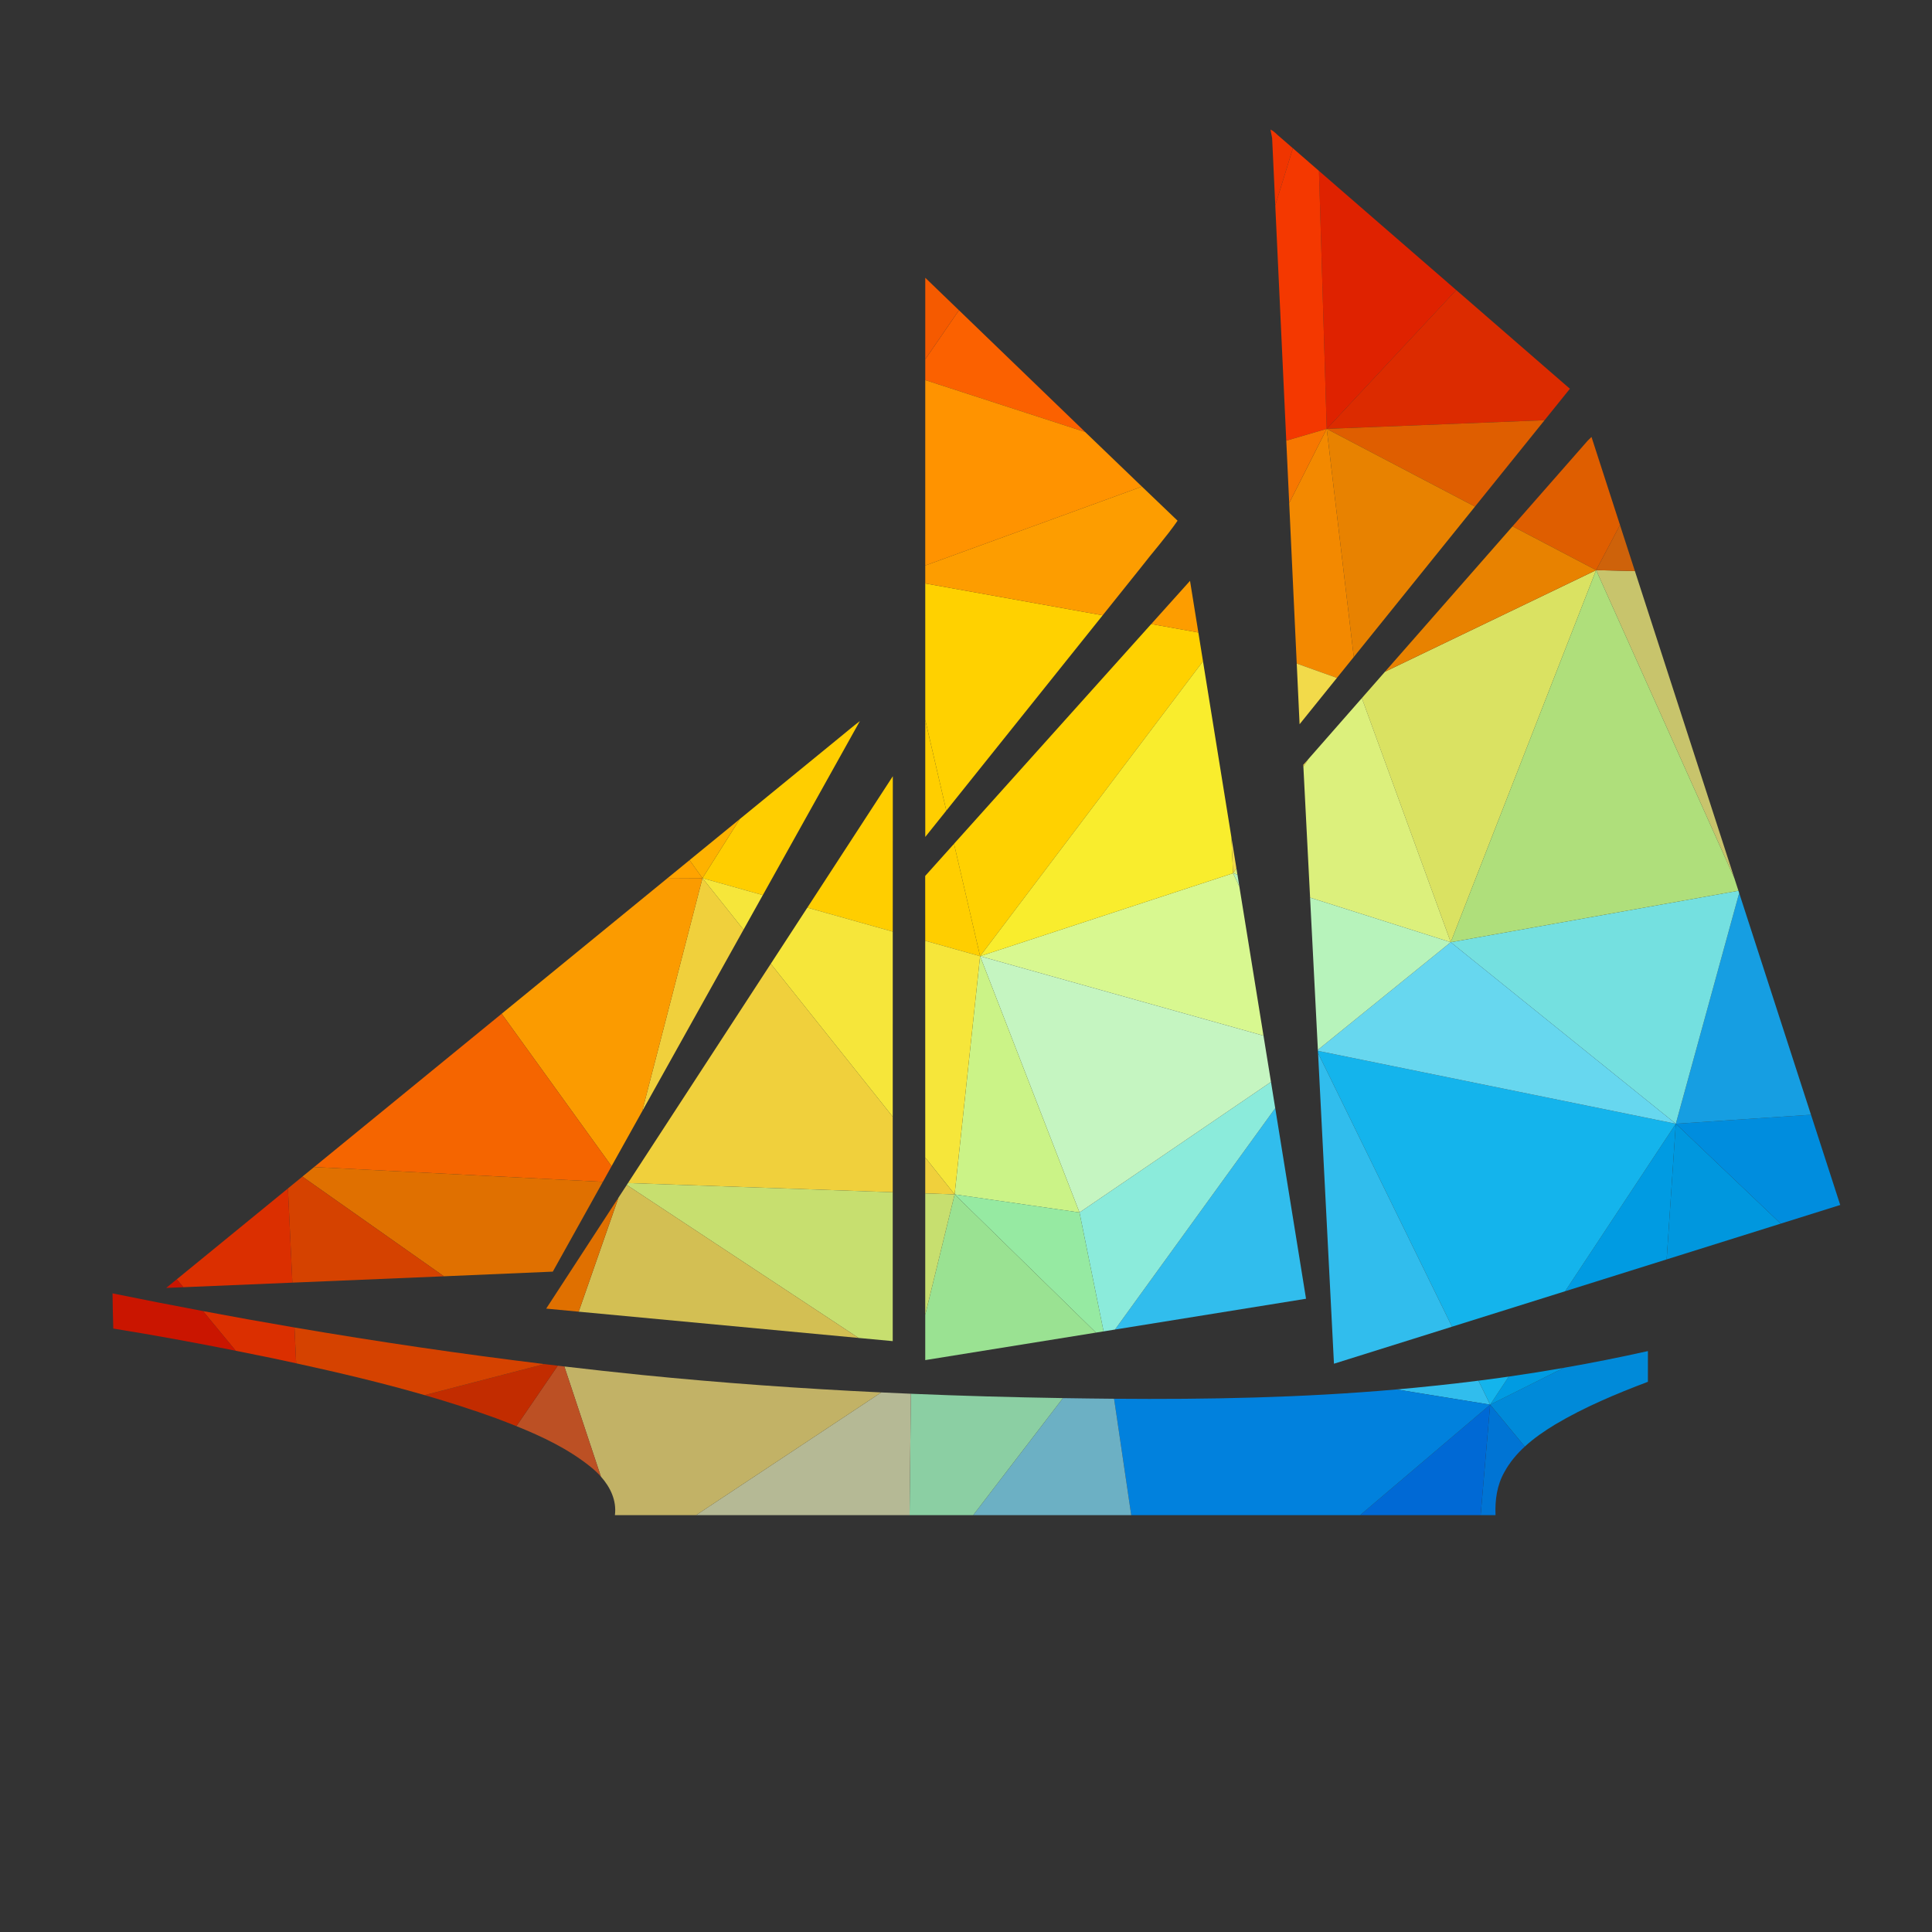 <?xml version="1.0" encoding="UTF-8"?>
<svg version="1.1" viewBox="0 0 1066.7 1066.7" xml:space="preserve" xmlns="http://www.w3.org/2000/svg"><rect x="0" y="0" width="1066.7" height="1066.7" fill="#333333" stroke="none"/><defs><clipPath id="a"><path d="m0 800h800v-800h-800z"/></clipPath></defs><g transform="matrix(1.333 0 0 -1.333 0 1066.7)"><g clip-path="url(#a)"><path d="m718.38 436.45c-13.739 42.41-27.476 84.822-41.208 127.23l-16.061 0.394z" fill="#c8c46c"/><path d="m690.32 278.59c15.748 4.936 31.496 9.873 47.242 14.811l-43.448 41.376z" fill="#0097de"/><path d="m737.56 293.4c8.216 2.577 16.436 5.154 24.653 7.73-4.033 12.461-8.069 24.921-12.107 37.38l-55.994-3.734z" fill="#008dde"/><path d="m694.11 334.77 55.994 3.734c-9.914 30.61-19.83 61.222-29.747 91.832z" fill="#169ee2"/><path d="m677.17 563.68c-2.058 6.359-4.117 12.719-6.175 19.078l-9.886-18.684z" fill="#ce620a"/><path d="m661.11 564.07-87.457-42.075c-3.195-3.643-6.389-7.287-9.586-10.93l36.826-101.11z" fill="#dae262"/><path d="m631.56 201.06c3.822 3.512 8.182 6.49 12.589 9.16 12.138 7.215 25.217 12.684 38.401 17.67 9e-3 4.25 9e-3 8.491 9e-3 12.725-11.546-2.579-23.149-4.885-34.8-6.923l-30.539-15.27z" fill="#008ad9"/><path d="m694.11 334.77 26.247 95.566c-0.103 0.316-0.203 0.631-0.305 0.947l-119.16-21.326z" fill="#74e0e0"/><path d="m600.89 409.96 119.16 21.326c-0.559 1.721-1.114 3.442-1.672 5.161l-57.269 127.63z" fill="#afdf7b"/><path d="m603.16 680.09c-18.953 16.447-37.903 32.892-56.848 49.348l3.207-106.85z" fill="#df2200"/><path d="m647.76 233.69c-7.6-1.33-15.218-2.543-22.855-3.641l-7.684-11.629z" fill="#009be2"/><path d="m648.27 265.4c14.014 4.396 28.032 8.791 42.047 13.187l3.794 56.187z" fill="#009be2"/><path d="m624.91 230.05c-4.177-0.602-8.359-1.168-12.546-1.698l4.862-9.931z" fill="#14b4ec"/><path d="m545.89 364.96c0.015-0.308 0.032-0.612 0.046-0.918l55.483-113.33c15.616 4.895 31.235 9.791 46.853 14.685l45.841 69.374z" fill="#14b4ec"/><path d="m639.75 626.18c3.499 4.341 6.998 8.682 10.495 13.023-15.689 13.641-31.386 27.269-47.086 40.893l-53.641-57.501z" fill="#dc2b00"/><path d="m610.92 590.39c9.61 11.927 19.221 23.854 28.828 35.783l-90.232-3.585z" fill="#df5e00"/><path d="m671 582.76c-3.935 12.157-7.873 24.313-11.806 36.47-0.532-0.492-1.046-0.985-1.545-1.49-10.386-11.835-20.771-23.673-31.157-35.509l34.622-18.155z" fill="#df5e00"/><path d="m600.89 409.96-55.031-44.564c9e-3 -0.144 0.016-0.29 0.024-0.433l148.22-30.19z" fill="#67d7ef"/><path d="m613.28 172.66h6.16c-0.268 6.153 0.586 12.47 3.687 17.87 2.186 4.015 5.107 7.476 8.435 10.532l-14.34 17.362z" fill="#0074d4"/><path d="m560.73 528.1c16.733 20.761 33.463 41.524 50.197 62.289l-61.404 32.198z" fill="#e88200"/><path d="m626.49 582.23c-17.612-20.075-35.224-40.15-52.835-60.23l87.457 42.075z" fill="#e88200"/><path d="m564.07 511.07c-7.39-8.426-14.78-16.85-22.171-25.277l-2.044-3.102c0.928-18.088 1.852-36.174 2.78-54.261l58.261-18.469z" fill="#dcf07c"/><path d="m512.54 437.97c-0.143 0.884-0.286 1.767-0.43 2.652l-1.372-2.082z" fill="#dcf07c"/><path d="m552.52 235.38c16.3 5.109 32.598 10.218 48.899 15.329l-55.483 113.33c2.195-42.888 4.388-85.774 6.584-128.66" fill="#31bded"/><path d="m540.95 262.29c-4.243 26.315-8.498 52.628-12.755 78.94l-66.383-91.698c26.379 4.25 52.758 8.502 79.138 12.758" fill="#31bded"/><path d="m612.36 228.35c-6.206-0.79-12.423-1.506-18.645-2.143-5.094-0.545-10.193-1.037-15.293-1.486l38.8-6.302z" fill="#31bded"/><path d="m563.36 172.66h49.917l3.942 45.764z" fill="#0069d5"/><path d="m563.36 172.66 53.859 45.764-38.8 6.302c-38.88-3.425-77.954-4.184-116.97-3.851l7.1-48.218c31.604 0 63.209 2e-3 94.811 3e-3" fill="#0181dd"/><path d="m457.1 248.77c1.57 0.253 3.141 0.506 4.713 0.759l66.383 91.698c-0.587 3.624-1.172 7.246-1.758 10.869l-79.316-54.066z" fill="#8bebdb"/><path d="m533.98 591.87c1.037-22.16 2.079-44.32 3.119-66.479l16.644-5.952c2.329 2.889 4.656 5.777 6.986 8.666l-11.207 94.487z" fill="#f38900"/><path d="m542.63 428.43c1.077-21.012 2.156-42.022 3.23-63.033l55.031 44.564z" fill="#b7f3bb"/><path d="m513.34 433.04c-0.266 1.644-0.531 3.288-0.797 4.932l-1.802 0.57z" fill="#b7f3bb"/><path d="m530.03 743.58c-1.276 0.984-2.305 2.363-3.821 2.965 0.174-0.88 0.523-2.616 0.698-3.488 0.434-9.308 0.871-18.614 1.305-27.921l7.301 23.681c-1.827 1.589-3.655 3.176-5.483 4.763" fill="#ef3500"/><path d="m549.52 622.59-3.207 106.85c-3.6 3.125-7.201 6.252-10.799 9.379l-7.301-23.681c1.515-32.48 3.032-64.96 4.553-97.437z" fill="#f43800"/><path d="m532.77 617.7c0.403-8.611 0.809-17.222 1.212-25.832l15.542 30.722z" fill="#f77700"/><path d="m538.28 500.25c5.155 6.396 10.31 12.792 15.465 19.189l-16.644 5.952c0.392-8.38 0.786-16.761 1.179-25.141" fill="#f2da4a"/><path d="m539.81 483.42c0.013-0.244 0.027-0.486 0.039-0.728l2.044 3.102c-0.692-0.792-1.388-1.583-2.083-2.374" fill="#f2da4a"/><path d="m512.11 440.62c-0.703 4.34-1.403 8.681-2.106 13.023l0.734-15.105z" fill="#f2da4a"/><path d="m383.24 651.41c0-2.873 0-5.746-1e-3 -8.618l66.216-21.492c-17.433 16.792-34.836 33.616-52.258 50.421z" fill="#fb6100"/><path d="m405.95 404.18 117.38-32.923c-3.333 20.595-6.664 41.188-9.997 61.782l-2.599 5.502z" fill="#d8f890"/><path d="m447.12 298.03 79.316 54.066c-1.035 6.384-2.069 12.77-3.101 19.155l-117.38 32.923z" fill="#c5f5c1"/><path d="m383.24 685.17c-4e-3 -11.254-2e-3 -22.507-5e-3 -33.76l13.957 20.311c-4.65 4.485-9.3 8.968-13.952 13.449" fill="#f55a00"/><path d="m461.45 220.87c-3.462 0.029-6.922 0.067-10.382 0.111-3.603 0.044-7.208 0.094-10.811 0.151l-37.174-48.482c21.821 0 43.644 2e-3 65.467 2e-3z" fill="#6cb0c4"/><path d="m383.24 502.05 8.724-37.585c21.583 26.966 43.171 53.933 64.754 80.901l-73.483 13.195c0-18.838 4e-3 -37.675 5e-3 -56.511" fill="#ffd100"/><path d="m395.15 450.73 10.805-46.553 92.318 122.15c-0.642 3.975-1.285 7.95-1.922 11.924l-19.522 3.505c-27.246-30.318-54.471-60.66-81.679-91.022" fill="#ffd100"/><path d="m510.74 438.54-0.734 15.105c-3.917 24.225-7.827 48.454-11.732 72.68l-92.318-122.15z" fill="#f9ed2d"/><path d="m476.83 541.75 19.522-3.505c-1.151 7.133-2.304 14.264-3.451 21.398-5.361-5.963-10.714-11.93-16.071-17.893" fill="#fd9d00"/><path d="m383.23 558.56 73.483-13.195c5.228 6.532 10.457 13.062 15.682 19.593 5.058 6.572 10.639 12.771 15.349 19.597-4.925 4.703-9.843 9.412-14.757 14.125l-89.758-32.683c0-2.479 1e-3 -4.958 1e-3 -7.437" fill="#fd9d00"/><path d="m383.23 565.99 89.758 32.683c-7.854 7.532-15.698 15.074-23.535 22.624l-66.216 21.492c-4e-3 -25.601-7e-3 -51.2-7e-3 -76.799" fill="#ff9300"/><path d="m447.12 298.03-41.165 106.14-10.547-98.659z" fill="#cbf387"/><path d="m377.28 222.94-0.547-50.283h26.352l37.174 48.482c-20.998 0.334-41.996 0.918-62.979 1.801" fill="#8bcfa3"/><path d="m395.41 305.52 58.526-57.253c1.054 0.17 2.108 0.339 3.164 0.508l-9.978 49.26z" fill="#96eaa2"/><path d="m383.23 255.65c0-6.256-1e-3 -12.513-1e-3 -18.771 23.57 3.793 47.137 7.588 70.705 11.383l-58.526 57.253z" fill="#9ae292"/><path d="m395.15 450.73c-3.978-4.439-7.96-8.874-11.938-13.315 7e-3 -8.95 9e-3 -17.899 0.012-26.848l22.731-6.39z" fill="#ffce00"/><path d="m315.95 429.47c13.41 24.026 26.817 48.055 40.21 72.092-2.951-2.252-5.772-4.655-8.65-6.993-13.701-11.2-27.402-22.401-41.102-33.602l-15.447-24.473z" fill="#ffce00"/><path d="m369.8 478.71c-11.792-18.146-23.592-36.285-35.397-54.422l35.367-9.939c4e-3 21.454 0.012 42.908 0.03 64.361" fill="#ffce00"/><path d="m383.24 453.57c2.904 3.631 5.812 7.262 8.717 10.892l-8.724 37.585c2e-3 -16.159 2e-3 -32.318 7e-3 -48.477" fill="#ffce00"/><path d="m319.25 401.02c-19.711-30.27-39.429-60.539-59.144-90.805l109.66-3.81c-1e-3 10.423-2e-3 20.845-3e-3 31.267z" fill="#f0d03c"/><path d="m383.23 320.78c0-4.947 0-9.893-2e-3 -14.842l12.174-0.421z" fill="#f0d03c"/><path d="m265.97 339.91c13.995 25.09 27.996 50.175 41.998 75.26l-17.006 21.327z" fill="#f0d03c"/><path d="m369.77 414.35-35.367 9.939c-5.048-7.755-10.1-15.51-15.15-23.266l50.515-63.348c-2e-3 25.559-3e-3 51.117 2e-3 76.675" fill="#f6e63a"/><path d="m307.97 415.17c2.661 4.767 5.322 9.536 7.983 14.303l-24.989 7.024z" fill="#f6e63a"/><path d="m405.95 404.18-22.731 6.39c0.012-29.927 0.016-59.856 0.012-89.786l12.172-15.263z" fill="#f6e63a"/><path d="m259.59 309.43 96.017-63.372c4.718-0.441 9.437-0.881 14.155-1.319 5e-3 20.557 5e-3 41.113 3e-3 61.668l-109.66 3.81c-0.171-0.263-0.342-0.526-0.513-0.787" fill="#c7df6f"/><path d="m383.23 305.94c-1e-3 -16.76-2e-3 -33.523-4e-3 -50.286l12.178 49.865z" fill="#c7df6f"/><path d="m306.41 460.97c-6.932-5.666-13.863-11.333-20.794-16.999l5.347-7.474z" fill="#feb200"/><path d="m365 223.49-76.698-50.836c29.477 1e-3 58.956 2e-3 88.434 2e-3l0.547 50.283c-4.095 0.171-8.19 0.355-12.283 0.551" fill="#b5b995"/><path d="m265.76 230.73c-10.681 1.085-21.35 2.257-32.01 3.512l15.143-45.614c3.909-4.407 6.565-9.91 5.799-15.976h33.61l76.698 50.836c-33.135 1.58-66.229 3.931-99.24 7.242" fill="#c2b266"/><path d="m256.18 304.18-16.482-47.249c38.639-3.638 77.278-7.279 115.92-10.875l-96.017 63.372c-1.139-1.75-2.279-3.5-3.418-5.248" fill="#d3bf53"/><path d="m265.97 339.91 24.992 96.587-14.393 0.078c-22.93-18.746-45.861-37.492-68.792-56.238l45.531-63.133c4.22 7.567 8.44 15.14 12.662 22.706" fill="#fb9b00"/><path d="m285.62 443.97c-3.015-2.465-6.032-4.929-9.046-7.396l14.393-0.078z" fill="#ffa300"/><path d="m253.31 317.2-45.531 63.133c-25.889-21.166-51.784-42.326-77.677-63.493l119.6-6.125c1.204 2.162 2.408 4.324 3.612 6.485" fill="#f56500"/><path d="m231.03 234.56-17.136-25.04c10.807-4.352 21.398-9.401 30.525-16.695 1.584-1.25 3.106-2.659 4.475-4.201l-15.143 45.614c-0.908 0.107-1.815 0.213-2.721 0.322" fill="#bc5024"/><path d="m228.97 273.52c6.903 12.403 13.816 24.8 20.727 37.196l-119.6 6.125c-1.615-1.319-3.229-2.637-4.844-3.957l58.617-41.293c15.032 0.634 30.064 1.276 45.096 1.929" fill="#e07000"/><path d="m226.23 258.2c4.486-0.423 8.973-0.845 13.459-1.267l16.482 47.249c-9.982-15.326-19.964-30.652-29.941-45.982" fill="#e07000"/><path d="m225.46 235.23-49.579-12.86c9.92-2.867 19.76-6.011 29.479-9.536 2.845-1.075 5.697-2.169 8.535-3.313l17.136 25.04c-1.858 0.219-3.714 0.443-5.571 0.669" fill="#c22c00"/><path d="m183.87 271.59-58.617 41.293c-1.998-1.635-3.997-3.268-5.996-4.901l1.836-39.022c20.926 0.871 41.851 1.743 62.777 2.63" fill="#d54200"/><path d="m121.97 250.39 0.698-14.839c17.852-3.901 35.658-8.108 53.21-13.183l49.579 12.86c-34.612 4.213-69.116 9.296-103.49 15.162" fill="#d54200"/><path d="m84.08 257.18 13.555-16.431c5.197-1.032 10.389-2.085 15.577-3.16 3.152-0.67 6.305-1.35 9.455-2.038l-0.698 14.839c-12.648 2.158-25.278 4.424-37.889 6.79" fill="#db2f00"/><path d="m121.1 268.96-1.836 39.022c-15.348-12.546-30.695-25.091-46.045-37.636l2.704-3.277c15.059 0.633 30.118 1.263 45.177 1.891" fill="#db2f00"/><path d="m46.604 264.52c0.027-4.858 0.198-9.71 0.324-14.579 16.964-2.714 33.858-5.833 50.707-9.185l-13.555 16.431c-12.512 2.347-25.004 4.79-37.476 7.333" fill="#ca1500"/><path d="m73.216 270.35c-1.457-1.191-2.914-2.382-4.372-3.574 2.36 0.1 4.717 0.198 7.076 0.297z" fill="#ca1500"/></g></g></svg>
